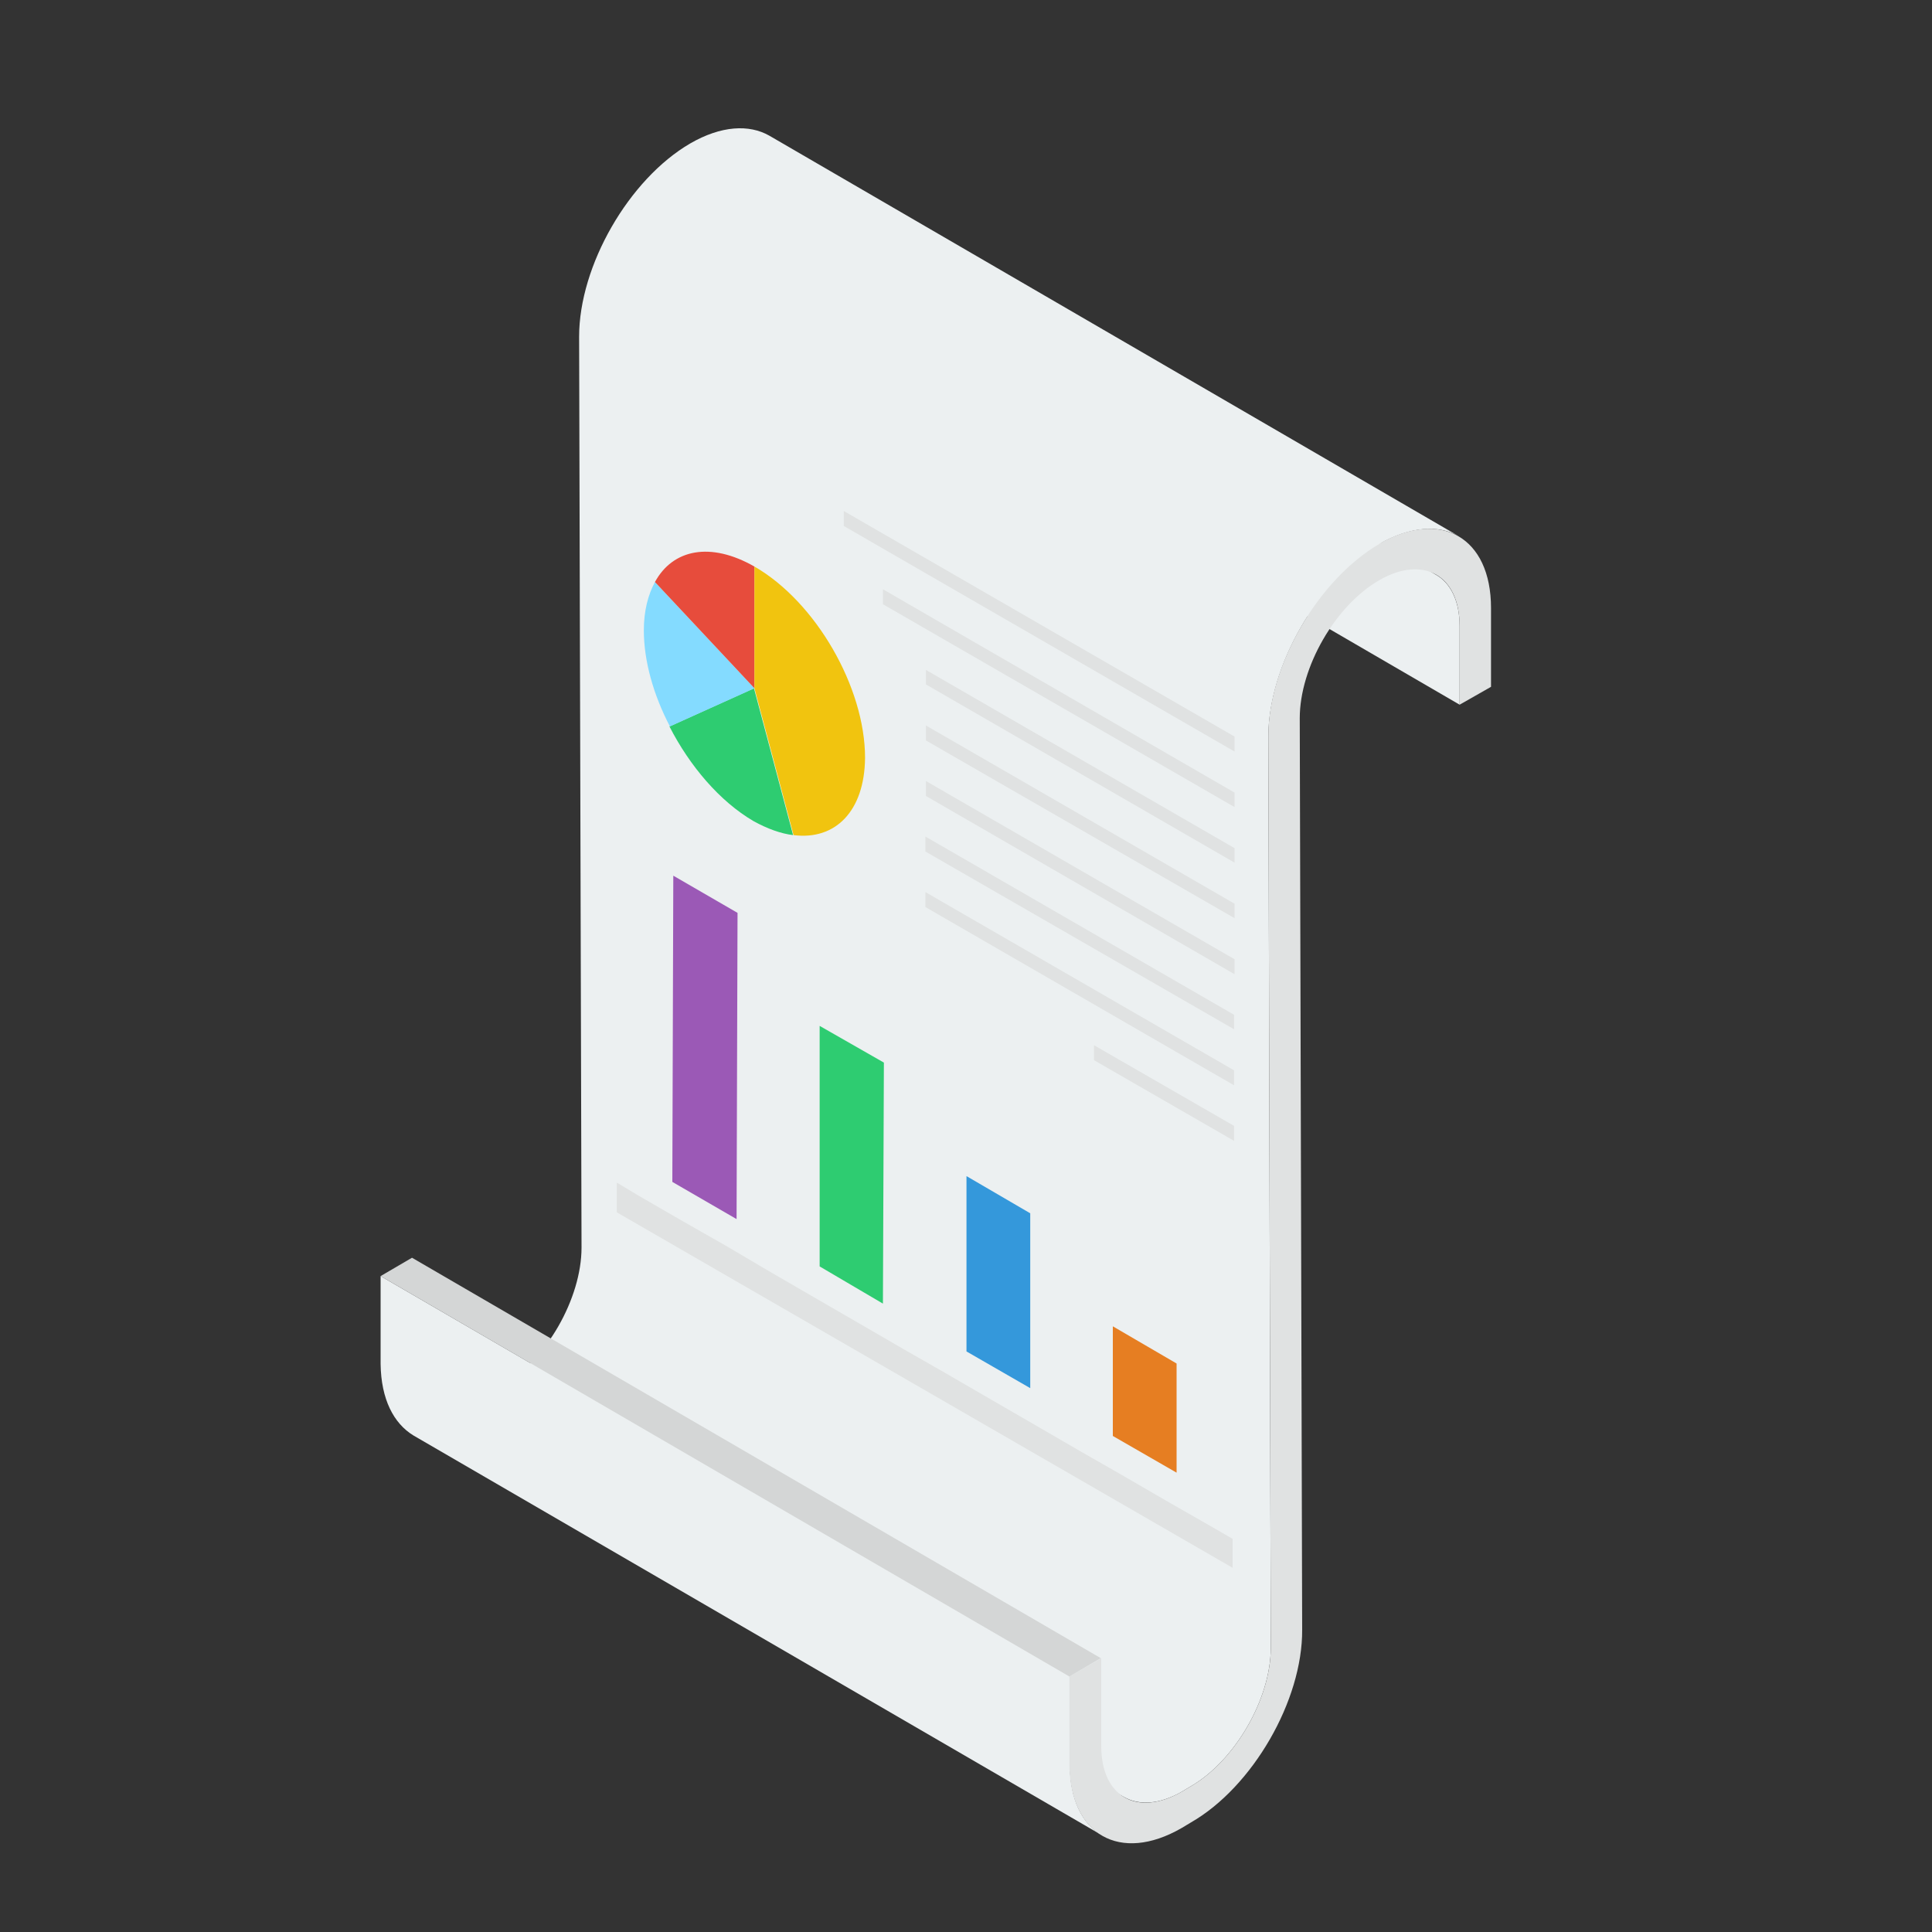 <svg xmlns="http://www.w3.org/2000/svg" id="Layer_1" data-name="Layer 1" viewBox="0 0 40 40"><rect x="0" y="0" width="40" height="40" fill="#333333" stroke="none"/><defs><style>      .cls-1 {        fill: #e74c3c;      }      .cls-2 {        fill: #e0e2e2;      }      .cls-3 {        fill: #9b59b6;      }      .cls-4 {        fill: #3498db;      }      .cls-5 {        fill: #f1c40f;      }      .cls-6 {        fill: #e67e22;      }      .cls-7 {        fill: #84dbff;      }      .cls-8 {        fill: #d4d6d6;      }      .cls-9 {        fill: #ecf0f1;      }      .cls-10 {        fill: #2ecc71;      }    </style></defs><path class="cls-9" d="M7.88,26.42v1.82c.01,.73,.27,1.23,.68,1.48l14.26,8.28c-.42-.24-.67-.75-.67-1.47v-1.82S7.88,26.42,7.88,26.42Z"></path><path class="cls-9" d="M15.48,3.61c.29,.17,.48,.54,.48,1.06v1.63l14.26,8.29v-1.63c0-.52-.19-.89-.49-1.06L15.48,3.61Z"></path><path class="cls-9" d="M9.02,28.92l14.26,8.29c.31,.17,.72,.15,1.18-.11l.2-.12c.91-.53,1.65-1.81,1.65-2.86l-.05-18.87c0-1.46,1.03-3.25,2.3-3.99,.64-.36,1.22-.4,1.64-.16L15.93,2.81c-.42-.24-1-.21-1.64,.16-1.27,.74-2.3,2.53-2.3,4l.05,18.86c0,1.05-.73,2.34-1.65,2.86l-.2,.12c-.46,.27-.88,.29-1.18,.11Z"></path><path class="cls-2" d="M28.56,11.26c-1.27,.74-2.31,2.53-2.3,3.99l.05,18.87c0,1.05-.74,2.33-1.65,2.86l-.2,.12c-.92,.52-1.66,.1-1.66-.95v-1.82s-.66,.38-.66,.38v1.82c.01,1.46,1.05,2.05,2.32,1.32l.2-.12c1.27-.73,2.31-2.52,2.3-3.99l-.05-18.87c0-1.05,.73-2.33,1.65-2.86,.91-.52,1.66-.1,1.66,.95v1.63s.65-.37,.65-.37v-1.63c0-1.47-1.04-2.06-2.32-1.33Z"></path><path class="cls-8" d="M22.79,34.33l-14.26-8.29-.65,.38,14.26,8.29,.65-.38Z"></path><path class="cls-2" d="M17.47,10.58v.31s8.09,4.67,8.09,4.67v-.31s-8.09-4.67-8.09-4.67Z"></path><path class="cls-2" d="M18.28,12.2v.31l7.28,4.2v-.3s-7.28-4.21-7.28-4.21Z"></path><path class="cls-2" d="M19.17,13.87v.3l6.39,3.69v-.3s-6.39-3.69-6.39-3.69Z"></path><path class="cls-2" d="M19.17,15.02v.31s6.39,3.68,6.39,3.68v-.3l-6.39-3.69Z"></path><path class="cls-2" d="M19.17,16.17v.31l6.39,3.69v-.31s-6.39-3.69-6.39-3.69Z"></path><path class="cls-2" d="M19.16,17.32v.31s6.39,3.68,6.39,3.68v-.3l-6.39-3.69Z"></path><path class="cls-2" d="M19.16,18.47v.31s6.39,3.69,6.39,3.69v-.31s-6.39-3.69-6.39-3.69Z"></path><path class="cls-2" d="M22.65,21.64v.31l2.9,1.67v-.31s-2.9-1.67-2.9-1.67Z"></path><path class="cls-10" d="M15.61,14.25l-1.75,.79c.42,.82,1.04,1.55,1.74,1.96,.29,.16,.57,.26,.82,.29l-.81-3.04Z"></path><path class="cls-7" d="M13.56,12.05c-.14,.26-.23,.59-.23,1,0,.64,.2,1.34,.54,1.99l1.75-.79-2.06-2.2Z"></path><path class="cls-1" d="M15.62,11.73c-.91-.52-1.69-.36-2.06,.32l2.06,2.2v-2.52Z"></path><path class="cls-5" d="M15.62,11.73v2.52s.81,3.04,.81,3.04c.86,.11,1.47-.49,1.48-1.6,0-1.46-1.02-3.23-2.29-3.96Z"></path><path class="cls-2" d="M12.77,24.49v.61s12.75,7.36,12.75,7.36v-.6s-.45-.26-.45-.26l-.84-.48-1-.58-.84-.48-1-.58-.83-.48-1-.58-.84-.48-1-.58-.83-.48-1-.58-.83-.49-1-.57-.83-.48-.45-.27Z"></path><path class="cls-6" d="M23.04,27.46v2.27s1.32,.76,1.32,.76v-2.26s-1.32-.77-1.32-.77Z"></path><path class="cls-4" d="M20.01,24.35v3.63s1.32,.76,1.32,.76v-3.62s-1.32-.77-1.32-.77Z"></path><path class="cls-10" d="M16.97,21.24v4.98s1.31,.77,1.31,.77l.02-4.99-1.33-.76Z"></path><path class="cls-3" d="M13.94,18.13l-.02,6.34,1.33,.77,.02-6.34-1.33-.77Z"></path></svg>